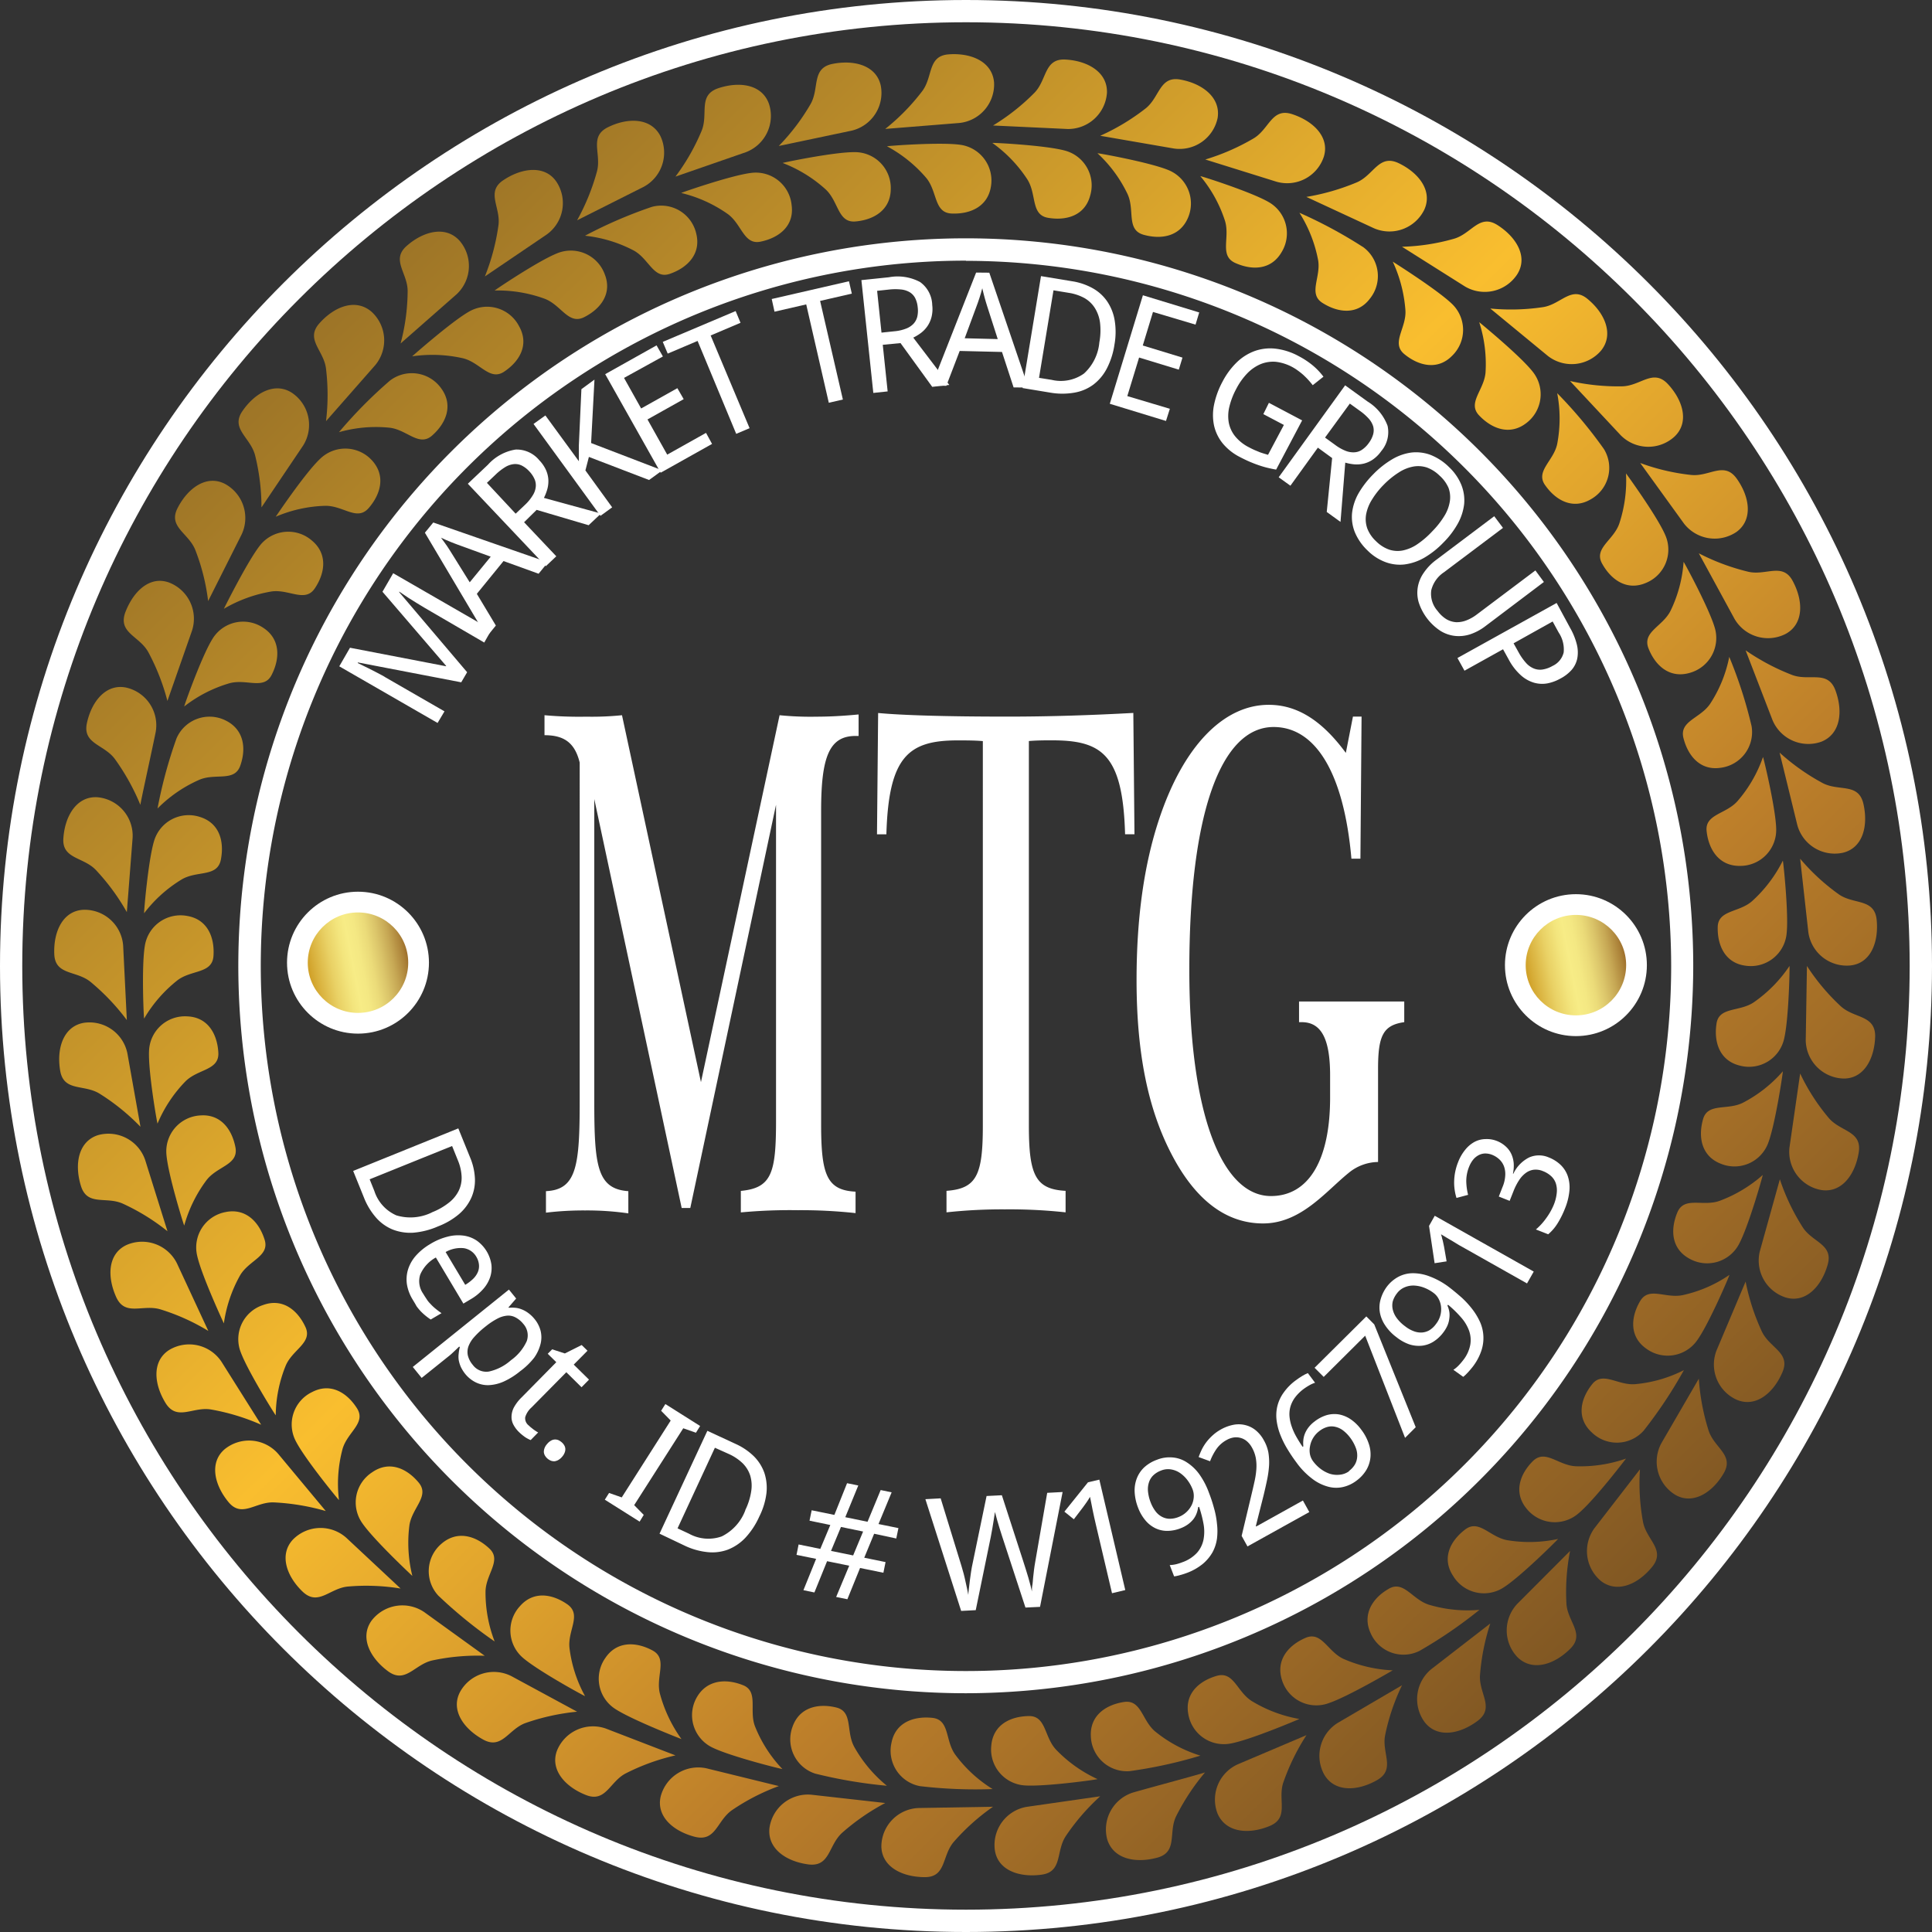 <svg xmlns="http://www.w3.org/2000/svg" xmlns:xlink="http://www.w3.org/1999/xlink" viewBox="0 0 304.65 304.65">
  <rect x="0" y="0" width="304.65" height="304.65" fill="#333333" stroke="none"/>
  <defs>
    <style>
      .cls-1 {
        fill: #fff;
      }

      .cls-2 {
        fill: url(#linear-gradient);
      }

      .cls-3 {
        fill: url(#linear-gradient-2);
      }

      .cls-4 {
        fill: url(#linear-gradient-3);
      }

      .cls-5 {
        fill: url(#linear-gradient-4);
      }

      .cls-6 {
        fill: url(#linear-gradient-5);
      }

      .cls-7 {
        fill: url(#linear-gradient-6);
      }

      .cls-8 {
        fill: url(#linear-gradient-7);
      }

      .cls-9 {
        fill: url(#linear-gradient-8);
      }

      .cls-10 {
        fill: url(#linear-gradient-9);
      }

      .cls-11 {
        fill: url(#linear-gradient-10);
      }

      .cls-12 {
        fill: url(#linear-gradient-11);
      }

      .cls-13 {
        fill: url(#linear-gradient-12);
      }

      .cls-14 {
        fill: url(#linear-gradient-13);
      }

      .cls-15 {
        fill: url(#linear-gradient-14);
      }

      .cls-16 {
        fill: url(#linear-gradient-15);
      }

      .cls-17 {
        fill: url(#linear-gradient-16);
      }

      .cls-18 {
        fill: url(#linear-gradient-17);
      }

      .cls-19 {
        fill: url(#linear-gradient-18);
      }

      .cls-20 {
        fill: url(#linear-gradient-19);
      }

      .cls-21 {
        fill: url(#linear-gradient-20);
      }

      .cls-22 {
        fill: url(#linear-gradient-21);
      }

      .cls-23 {
        fill: url(#linear-gradient-22);
      }

      .cls-24 {
        fill: url(#linear-gradient-23);
      }

      .cls-25 {
        fill: url(#linear-gradient-24);
      }

      .cls-26 {
        fill: url(#linear-gradient-25);
      }

      .cls-27 {
        fill: url(#linear-gradient-26);
      }

      .cls-28 {
        fill: url(#linear-gradient-27);
      }

      .cls-29 {
        fill: url(#linear-gradient-28);
      }

      .cls-30 {
        fill: url(#linear-gradient-29);
      }

      .cls-31 {
        fill: url(#linear-gradient-30);
      }

      .cls-32 {
        fill: url(#linear-gradient-31);
      }

      .cls-33 {
        fill: url(#linear-gradient-32);
      }

      .cls-34 {
        fill: url(#linear-gradient-33);
      }

      .cls-35 {
        fill: url(#linear-gradient-34);
      }

      .cls-36 {
        fill: url(#linear-gradient-35);
      }

      .cls-37 {
        fill: url(#linear-gradient-36);
      }

      .cls-38 {
        fill: url(#linear-gradient-37);
      }

      .cls-39 {
        fill: url(#linear-gradient-38);
      }

      .cls-40 {
        fill: url(#linear-gradient-39);
      }

      .cls-41 {
        fill: url(#linear-gradient-40);
      }

      .cls-42 {
        fill: url(#linear-gradient-41);
      }

      .cls-43 {
        fill: url(#linear-gradient-42);
      }

      .cls-44 {
        fill: url(#linear-gradient-43);
      }

      .cls-45 {
        fill: url(#linear-gradient-44);
      }

      .cls-46 {
        fill: url(#linear-gradient-45);
      }

      .cls-47 {
        fill: url(#linear-gradient-46);
      }

      .cls-48 {
        fill: url(#linear-gradient-47);
      }

      .cls-49 {
        fill: url(#linear-gradient-48);
      }

      .cls-50 {
        fill: url(#linear-gradient-49);
      }

      .cls-51 {
        fill: url(#linear-gradient-50);
      }

      .cls-52 {
        fill: url(#linear-gradient-51);
      }

      .cls-53 {
        fill: url(#linear-gradient-52);
      }

      .cls-54 {
        fill: url(#linear-gradient-53);
      }

      .cls-55 {
        fill: url(#linear-gradient-54);
      }

      .cls-56 {
        fill: url(#linear-gradient-55);
      }

      .cls-57 {
        fill: url(#linear-gradient-56);
      }

      .cls-58 {
        fill: url(#linear-gradient-57);
      }

      .cls-59 {
        fill: url(#linear-gradient-58);
      }

      .cls-60 {
        fill: url(#linear-gradient-59);
      }

      .cls-61 {
        fill: url(#linear-gradient-60);
      }

      .cls-62 {
        fill: url(#linear-gradient-61);
      }

      .cls-63 {
        fill: url(#linear-gradient-62);
      }

      .cls-64 {
        fill: url(#linear-gradient-63);
      }

      .cls-65 {
        fill: url(#linear-gradient-64);
      }

      .cls-66 {
        fill: url(#linear-gradient-65);
      }

      .cls-67 {
        fill: url(#linear-gradient-66);
      }

      .cls-68 {
        fill: url(#linear-gradient-67);
      }

      .cls-69 {
        fill: url(#linear-gradient-68);
      }

      .cls-70 {
        fill: url(#linear-gradient-69);
      }

      .cls-71 {
        fill: url(#linear-gradient-70);
      }

      .cls-72 {
        fill: url(#linear-gradient-71);
      }

      .cls-73 {
        fill: url(#linear-gradient-72);
      }

      .cls-74 {
        fill: url(#linear-gradient-73);
      }

      .cls-75 {
        fill: url(#linear-gradient-74);
      }

      .cls-76 {
        fill: url(#linear-gradient-75);
      }

      .cls-77 {
        fill: url(#linear-gradient-76);
      }

      .cls-78 {
        fill: url(#linear-gradient-77);
      }

      .cls-79 {
        fill: url(#linear-gradient-78);
      }

      .cls-80 {
        fill: url(#linear-gradient-79);
      }

      .cls-81 {
        fill: url(#linear-gradient-80);
      }

      .cls-82 {
        fill: url(#linear-gradient-81);
      }

      .cls-83 {
        fill: url(#linear-gradient-82);
      }

      .cls-84 {
        fill: url(#linear-gradient-83);
      }

      .cls-85 {
        fill: url(#linear-gradient-84);
      }

      .cls-86 {
        fill: url(#linear-gradient-85);
      }

      .cls-87 {
        fill: url(#linear-gradient-86);
      }

      .cls-88 {
        fill: url(#linear-gradient-87);
      }

      .cls-89 {
        fill: url(#linear-gradient-88);
      }

      .cls-90 {
        fill: url(#linear-gradient-89);
      }

      .cls-91 {
        fill: url(#linear-gradient-90);
      }

      .cls-92 {
        fill: url(#linear-gradient-91);
      }

      .cls-93 {
        fill: url(#linear-gradient-92);
      }

      .cls-94 {
        fill: url(#linear-gradient-93);
      }

      .cls-95 {
        fill: url(#linear-gradient-94);
      }

      .cls-96 {
        fill: url(#linear-gradient-95);
      }

      .cls-97 {
        fill: url(#linear-gradient-96);
      }

      .cls-98 {
        fill: url(#linear-gradient-97);
      }

      .cls-99 {
        fill: url(#linear-gradient-98);
      }

      .cls-100 {
        fill: url(#New_Gradient_Swatch);
      }

      .cls-101 {
        fill: url(#New_Gradient_Swatch-2);
      }
    </style>
    <linearGradient id="linear-gradient" x1="108.14" y1="-20.48" x2="322.15" y2="196.66" gradientUnits="userSpaceOnUse">
      <stop offset="0" stop-color="#956e26"/>
      <stop offset="0.44" stop-color="#f9be2f"/>
      <stop offset="0.73" stop-color="#bd7f2a"/>
      <stop offset="0.98" stop-color="#805723"/>
    </linearGradient>
    <linearGradient id="linear-gradient-2" x1="103.81" y1="-16.28" x2="317.86" y2="200.89" xlink:href="#linear-gradient"/>
    <linearGradient id="linear-gradient-3" x1="98.25" y1="-10.73" x2="312.26" y2="206.41" xlink:href="#linear-gradient"/>
    <linearGradient id="linear-gradient-4" x1="94.87" y1="-7.47" x2="308.92" y2="209.71" xlink:href="#linear-gradient"/>
    <linearGradient id="linear-gradient-5" x1="87.67" y1="-0.44" x2="301.75" y2="216.78" xlink:href="#linear-gradient"/>
    <linearGradient id="linear-gradient-6" x1="85.11" y1="2.24" x2="299.11" y2="219.36" xlink:href="#linear-gradient"/>
    <linearGradient id="linear-gradient-7" x1="76.38" y1="10.65" x2="290.49" y2="227.88" xlink:href="#linear-gradient"/>
    <linearGradient id="linear-gradient-8" x1="74.65" y1="12.64" x2="288.6" y2="229.71" xlink:href="#linear-gradient"/>
    <linearGradient id="linear-gradient-9" x1="64.71" y1="22.47" x2="278.64" y2="239.53" xlink:href="#linear-gradient"/>
    <linearGradient id="linear-gradient-10" x1="63.47" y1="23.37" x2="277.58" y2="240.61" xlink:href="#linear-gradient"/>
    <linearGradient id="linear-gradient-11" x1="52.43" y1="34.41" x2="266.45" y2="251.56" xlink:href="#linear-gradient"/>
    <linearGradient id="linear-gradient-12" x1="52.07" y1="34.6" x2="266.18" y2="251.84" xlink:href="#linear-gradient"/>
    <linearGradient id="linear-gradient-13" x1="40.06" y1="46.6" x2="254.08" y2="263.75" xlink:href="#linear-gradient"/>
    <linearGradient id="linear-gradient-14" x1="40.56" y1="46.04" x2="254.62" y2="263.22" xlink:href="#linear-gradient"/>
    <linearGradient id="linear-gradient-15" x1="27.72" y1="58.74" x2="241.75" y2="275.9" xlink:href="#linear-gradient"/>
    <linearGradient id="linear-gradient-16" x1="29.04" y1="57.42" x2="243.09" y2="274.59" xlink:href="#linear-gradient"/>
    <linearGradient id="linear-gradient-17" x1="15.7" y1="70.73" x2="229.66" y2="287.82" xlink:href="#linear-gradient"/>
    <linearGradient id="linear-gradient-18" x1="17.63" y1="68.48" x2="231.77" y2="285.76" xlink:href="#linear-gradient"/>
    <linearGradient id="linear-gradient-19" x1="3.96" y1="82.12" x2="218.02" y2="299.3" xlink:href="#linear-gradient"/>
    <linearGradient id="linear-gradient-20" x1="6.79" y1="79.32" x2="220.85" y2="296.51" xlink:href="#linear-gradient"/>
    <linearGradient id="linear-gradient-21" x1="-7.05" y1="92.97" x2="207.01" y2="310.15" xlink:href="#linear-gradient"/>
    <linearGradient id="linear-gradient-22" x1="-3.56" y1="89.49" x2="210.52" y2="306.7" xlink:href="#linear-gradient"/>
    <linearGradient id="linear-gradient-23" x1="-17.23" y1="103.01" x2="196.82" y2="320.19" xlink:href="#linear-gradient"/>
    <linearGradient id="linear-gradient-24" x1="-13.16" y1="98.92" x2="200.94" y2="316.15" xlink:href="#linear-gradient"/>
    <linearGradient id="linear-gradient-25" x1="-26.49" y1="112.02" x2="187.63" y2="329.28" xlink:href="#linear-gradient"/>
    <linearGradient id="linear-gradient-26" x1="-21.11" y1="107.04" x2="192.82" y2="324.09" xlink:href="#linear-gradient"/>
    <linearGradient id="linear-gradient-27" x1="-34.54" y1="120.02" x2="179.54" y2="337.24" xlink:href="#linear-gradient"/>
    <linearGradient id="linear-gradient-28" x1="-28.28" y1="113.85" x2="185.81" y2="331.07" xlink:href="#linear-gradient"/>
    <linearGradient id="linear-gradient-29" x1="-41.3" y1="126.83" x2="172.69" y2="343.95" xlink:href="#linear-gradient"/>
    <linearGradient id="linear-gradient-30" x1="-34.09" y1="119.69" x2="179.92" y2="336.83" xlink:href="#linear-gradient"/>
    <linearGradient id="linear-gradient-31" x1="-46.79" y1="132.17" x2="167.25" y2="349.33" xlink:href="#linear-gradient"/>
    <linearGradient id="linear-gradient-32" x1="-38.7" y1="124.21" x2="175.33" y2="341.36" xlink:href="#linear-gradient"/>
    <linearGradient id="linear-gradient-33" x1="-50.78" y1="136.1" x2="163.26" y2="353.26" xlink:href="#linear-gradient"/>
    <linearGradient id="linear-gradient-34" x1="-41.94" y1="127.41" x2="172.08" y2="344.56" xlink:href="#linear-gradient"/>
    <linearGradient id="linear-gradient-35" x1="-53.28" y1="138.53" x2="160.8" y2="355.73" xlink:href="#linear-gradient"/>
    <linearGradient id="linear-gradient-36" x1="-43.8" y1="129.23" x2="170.23" y2="346.39" xlink:href="#linear-gradient"/>
    <linearGradient id="linear-gradient-37" x1="-54.19" y1="139.5" x2="159.81" y2="356.63" xlink:href="#linear-gradient"/>
    <linearGradient id="linear-gradient-38" x1="-44.36" y1="129.7" x2="169.75" y2="346.94" xlink:href="#linear-gradient"/>
    <linearGradient id="linear-gradient-39" x1="-53.23" y1="138.51" x2="160.81" y2="355.68" xlink:href="#linear-gradient"/>
    <linearGradient id="linear-gradient-40" x1="-43.71" y1="129.12" x2="170.35" y2="346.31" xlink:href="#linear-gradient"/>
    <linearGradient id="linear-gradient-41" x1="-50.48" y1="135.81" x2="163.55" y2="352.97" xlink:href="#linear-gradient"/>
    <linearGradient id="linear-gradient-42" x1="-41.66" y1="127.09" x2="172.4" y2="344.28" xlink:href="#linear-gradient"/>
    <linearGradient id="linear-gradient-43" x1="-46.13" y1="131.58" x2="167.8" y2="348.64" xlink:href="#linear-gradient"/>
    <linearGradient id="linear-gradient-44" x1="-38.13" y1="123.67" x2="175.86" y2="340.79" xlink:href="#linear-gradient"/>
    <linearGradient id="linear-gradient-45" x1="-40.32" y1="125.81" x2="173.68" y2="342.94" xlink:href="#linear-gradient"/>
    <linearGradient id="linear-gradient-46" x1="-33.28" y1="118.81" x2="180.82" y2="336.04" xlink:href="#linear-gradient"/>
    <linearGradient id="linear-gradient-47" x1="-33.08" y1="118.65" x2="180.96" y2="335.82" xlink:href="#linear-gradient"/>
    <linearGradient id="linear-gradient-48" x1="-27.04" y1="112.73" x2="186.95" y2="329.85" xlink:href="#linear-gradient"/>
    <linearGradient id="linear-gradient-49" x1="-24.55" y1="110.24" x2="189.51" y2="327.43" xlink:href="#linear-gradient"/>
    <linearGradient id="linear-gradient-50" x1="-19.66" y1="105.42" x2="194.41" y2="322.61" xlink:href="#linear-gradient"/>
    <linearGradient id="linear-gradient-51" x1="-14.88" y1="100.71" x2="199.16" y2="317.88" xlink:href="#linear-gradient"/>
    <linearGradient id="linear-gradient-52" x1="-11.19" y1="97.1" x2="202.81" y2="314.22" xlink:href="#linear-gradient"/>
    <linearGradient id="linear-gradient-53" x1="-4.8" y1="90.78" x2="209.25" y2="307.96" xlink:href="#linear-gradient"/>
    <linearGradient id="linear-gradient-54" x1="-1.8" y1="87.84" x2="212.23" y2="305" xlink:href="#linear-gradient"/>
    <linearGradient id="linear-gradient-55" x1="6.11" y1="80.03" x2="220.18" y2="297.23" xlink:href="#linear-gradient"/>
    <linearGradient id="linear-gradient-56" x1="8.38" y1="77.82" x2="222.3" y2="294.86" xlink:href="#linear-gradient"/>
    <linearGradient id="linear-gradient-57" x1="17.69" y1="68.63" x2="231.63" y2="285.7" xlink:href="#linear-gradient"/>
    <linearGradient id="linear-gradient-58" x1="19.16" y1="67.17" x2="233.21" y2="284.35" xlink:href="#linear-gradient"/>
    <linearGradient id="linear-gradient-59" x1="29.72" y1="56.76" x2="243.74" y2="273.9" xlink:href="#linear-gradient"/>
    <linearGradient id="linear-gradient-60" x1="30.4" y1="56.09" x2="244.43" y2="273.25" xlink:href="#linear-gradient"/>
    <linearGradient id="linear-gradient-61" x1="42.03" y1="44.62" x2="256.13" y2="261.85" xlink:href="#linear-gradient"/>
    <linearGradient id="linear-gradient-62" x1="41.91" y1="44.76" x2="255.87" y2="261.85" xlink:href="#linear-gradient"/>
    <linearGradient id="linear-gradient-63" x1="54.4" y1="32.43" x2="268.5" y2="249.66" xlink:href="#linear-gradient"/>
    <linearGradient id="linear-gradient-64" x1="53.47" y1="33.35" x2="267.51" y2="250.52" xlink:href="#linear-gradient"/>
    <linearGradient id="linear-gradient-65" x1="66.64" y1="20.37" x2="280.68" y2="237.54" xlink:href="#linear-gradient"/>
    <linearGradient id="linear-gradient-66" x1="64.92" y1="22.06" x2="279" y2="239.27" xlink:href="#linear-gradient"/>
    <linearGradient id="linear-gradient-67" x1="78.54" y1="8.65" x2="292.51" y2="225.74" xlink:href="#linear-gradient"/>
    <linearGradient id="linear-gradient-68" x1="76.05" y1="11.08" x2="290.18" y2="228.34" xlink:href="#linear-gradient"/>
    <linearGradient id="linear-gradient-69" x1="89.88" y1="-2.55" x2="304.01" y2="214.7" xlink:href="#linear-gradient"/>
    <linearGradient id="linear-gradient-70" x1="86.72" y1="0.6" x2="300.69" y2="217.69" xlink:href="#linear-gradient"/>
    <linearGradient id="linear-gradient-71" x1="100.52" y1="-13" x2="314.48" y2="204.09" xlink:href="#linear-gradient"/>
    <linearGradient id="linear-gradient-72" x1="96.7" y1="-9.24" x2="310.7" y2="207.89" xlink:href="#linear-gradient"/>
    <linearGradient id="linear-gradient-73" x1="110.23" y1="-22.57" x2="324.19" y2="194.52" xlink:href="#linear-gradient"/>
    <linearGradient id="linear-gradient-74" x1="105.56" y1="-17.96" x2="319.53" y2="199.15" xlink:href="#linear-gradient"/>
    <linearGradient id="linear-gradient-75" x1="118.89" y1="-31.11" x2="332.89" y2="186.01" xlink:href="#linear-gradient"/>
    <linearGradient id="linear-gradient-76" x1="113.12" y1="-25.45" x2="327.19" y2="191.74" xlink:href="#linear-gradient"/>
    <linearGradient id="linear-gradient-77" x1="126.37" y1="-38.47" x2="340.36" y2="178.65" xlink:href="#linear-gradient"/>
    <linearGradient id="linear-gradient-78" x1="119.6" y1="-31.82" x2="333.62" y2="185.33" xlink:href="#linear-gradient"/>
    <linearGradient id="linear-gradient-79" x1="132.49" y1="-44.57" x2="346.6" y2="172.67" xlink:href="#linear-gradient"/>
    <linearGradient id="linear-gradient-80" x1="124.85" y1="-36.97" x2="338.85" y2="180.15" xlink:href="#linear-gradient"/>
    <linearGradient id="linear-gradient-81" x1="137.23" y1="-49.21" x2="351.28" y2="167.96" xlink:href="#linear-gradient"/>
    <linearGradient id="linear-gradient-82" x1="128.77" y1="-40.86" x2="342.8" y2="176.3" xlink:href="#linear-gradient"/>
    <linearGradient id="linear-gradient-83" x1="140.48" y1="-52.4" x2="354.52" y2="164.76" xlink:href="#linear-gradient"/>
    <linearGradient id="linear-gradient-84" x1="131.33" y1="-43.36" x2="345.34" y2="173.77" xlink:href="#linear-gradient"/>
    <linearGradient id="linear-gradient-85" x1="142.2" y1="-54.08" x2="356.22" y2="163.06" xlink:href="#linear-gradient"/>
    <linearGradient id="linear-gradient-86" x1="132.48" y1="-44.55" x2="346.54" y2="172.65" xlink:href="#linear-gradient"/>
    <linearGradient id="linear-gradient-87" x1="142.3" y1="-54.12" x2="356.27" y2="162.97" xlink:href="#linear-gradient"/>
    <linearGradient id="linear-gradient-88" x1="132.45" y1="-44.49" x2="346.49" y2="172.68" xlink:href="#linear-gradient"/>
    <linearGradient id="linear-gradient-89" x1="140.33" y1="-52.25" x2="354.36" y2="164.91" xlink:href="#linear-gradient"/>
    <linearGradient id="linear-gradient-90" x1="131.12" y1="-43.21" x2="345.18" y2="173.98" xlink:href="#linear-gradient"/>
    <linearGradient id="linear-gradient-91" x1="136.76" y1="-48.79" x2="350.84" y2="168.41" xlink:href="#linear-gradient"/>
    <linearGradient id="linear-gradient-92" x1="128.32" y1="-40.46" x2="342.4" y2="176.73" xlink:href="#linear-gradient"/>
    <linearGradient id="linear-gradient-93" x1="131.68" y1="-43.77" x2="345.75" y2="173.42" xlink:href="#linear-gradient"/>
    <linearGradient id="linear-gradient-94" x1="124.13" y1="-36.3" x2="338.18" y2="180.87" xlink:href="#linear-gradient"/>
    <linearGradient id="linear-gradient-95" x1="125.15" y1="-37.27" x2="339.17" y2="179.87" xlink:href="#linear-gradient"/>
    <linearGradient id="linear-gradient-96" x1="118.65" y1="-30.76" x2="332.6" y2="186.32" xlink:href="#linear-gradient"/>
    <linearGradient id="linear-gradient-97" x1="117.23" y1="-29.48" x2="331.26" y2="187.67" xlink:href="#linear-gradient"/>
    <linearGradient id="linear-gradient-98" x1="111.85" y1="-24.02" x2="325.78" y2="193.03" xlink:href="#linear-gradient"/>
    <linearGradient id="New_Gradient_Swatch" data-name="New Gradient Swatch" x1="47.82" y1="153.52" x2="65.14" y2="150.08" gradientUnits="userSpaceOnUse">
      <stop offset="0.01" stop-color="#ca951a"/>
      <stop offset="0.12" stop-color="#d9b13d"/>
      <stop offset="0.26" stop-color="#e9d165"/>
      <stop offset="0.38" stop-color="#f3e57d"/>
      <stop offset="0.45" stop-color="#f7ec86"/>
      <stop offset="0.53" stop-color="#f4e883"/>
      <stop offset="0.62" stop-color="#ebdb79"/>
      <stop offset="0.71" stop-color="#dbc56a"/>
      <stop offset="0.81" stop-color="#c6a754"/>
      <stop offset="0.91" stop-color="#ab8138"/>
      <stop offset="1" stop-color="#8a5316"/>
    </linearGradient>
    <linearGradient id="New_Gradient_Swatch-2" x1="239.87" y1="153.9" x2="257.19" y2="150.46" xlink:href="#New_Gradient_Swatch"/>
  </defs>
  <g id="Capa_2" data-name="Capa 2">
    <g id="Capa_1-2" data-name="Capa 1">
      <g>
        <path class="cls-1" d="M152.32,267A114.71,114.71,0,1,1,267,152.32,114.84,114.84,0,0,1,152.32,267Zm0-225.9a111.2,111.2,0,1,0,111.2,111.19A111.32,111.32,0,0,0,152.32,41.13Z"/>
        <path class="cls-1" d="M152.32,304.65C68.33,304.65,0,236.31,0,152.32S68.33,0,152.32,0,304.65,68.33,304.65,152.32,236.32,304.65,152.32,304.65Zm0-301.14c-82,0-148.81,66.76-148.81,148.81S70.27,301.13,152.32,301.13s148.81-66.76,148.81-148.81S234.38,3.51,152.32,3.51Z"/>
        <g>
          <g>
            <path class="cls-2" d="M295.69,163.4c0-3.4-3.31-2.76-5.46-4.76a33.36,33.36,0,0,1-5.3-6.32l-.19,11.75a6.14,6.14,0,0,0,5.91,6C293.88,170.14,295.59,167,295.69,163.4Z"/>
            <path class="cls-3" d="M270.66,161.49c.34-2.79,3.64-1.88,5.93-3.47a21.62,21.62,0,0,0,5.59-5.7c.05,0-.1,8.31-.84,11.45a5.67,5.67,0,0,1-7,4.26C271.19,167.26,270.24,164.38,270.66,161.49Z"/>
          </g>
          <g>
            <path class="cls-4" d="M293.11,181.65c.48-3.38-2.94-3.17-4.8-5.43a32.33,32.33,0,0,1-4.45-6.94l-1.68,11.63a6.11,6.11,0,0,0,5.07,6.75C290.46,188.11,292.56,185.17,293.11,181.65Z"/>
            <path class="cls-5" d="M268.53,176.55c.7-2.72,3.84-1.4,6.34-2.68a21.49,21.49,0,0,0,6.26-4.94c.05,0-1.16,8.22-2.29,11.25a5.67,5.67,0,0,1-7.48,3.33C268.33,182.34,267.75,179.36,268.53,176.55Z"/>
          </g>
          <g>
            <path class="cls-6" d="M288.2,199.42c.94-3.27-2.51-3.52-4-6a33.56,33.56,0,0,1-3.54-7.46l-3.15,11.32a6.11,6.11,0,0,0,4.15,7.34C284.75,205.49,287.23,202.85,288.2,199.42Z"/>
            <path class="cls-7" d="M264.49,191.2c1.07-2.6,4-.9,6.63-1.83a21.64,21.64,0,0,0,6.84-4.09c.05,0-2.2,8-3.72,10.85a5.68,5.68,0,0,1-7.85,2.34C263.54,196.91,263.37,193.89,264.49,191.2Z"/>
          </g>
          <g>
            <path class="cls-8" d="M281.05,216.41c1.37-3.12-2-3.82-3.24-6.47a34.52,34.52,0,0,1-2.55-7.85l-4.57,10.82a6.09,6.09,0,0,0,3.16,7.81C276.85,222,279.65,219.68,281.05,216.41Z"/>
            <path class="cls-9" d="M258.6,205.21c1.4-2.43,4-.38,6.81-1a20.87,20.87,0,0,0,7.3-3.18c.07,0-3.2,7.66-5.07,10.29a5.69,5.69,0,0,1-8.09,1.31C256.93,210.76,257.14,207.73,258.6,205.21Z"/>
          </g>
          <g>
            <path class="cls-10" d="M271.79,232.34c1.73-2.94-1.51-4-2.39-6.83a34.83,34.83,0,0,1-1.52-8.11L262,227.53a6.12,6.12,0,0,0,2.15,8.17C266.91,237.33,270,235.4,271.79,232.34Z"/>
            <path class="cls-11" d="M251,218.35c1.68-2.25,4.1.17,6.88-.09a21.08,21.08,0,0,0,7.65-2.21,71.26,71.26,0,0,1-6.35,9.55,5.66,5.66,0,0,1-8.18.27C248.57,223.64,249.18,220.67,251,218.35Z"/>
          </g>
          <g>
            <path class="cls-12" d="M260.58,247c2.08-2.68-1-4.2-1.51-7.07a33.63,33.63,0,0,1-.47-8.24l-7.18,9.29a6.13,6.13,0,0,0,1.09,8.37C255.1,251.28,258.38,249.76,260.58,247Z"/>
            <path class="cls-13" d="M241.68,230.43c2-2,4,.67,6.84.78A21.77,21.77,0,0,0,256.4,230s-5,6.58-7.52,8.66a5.7,5.7,0,0,1-8.17-.78C238.66,235.37,239.63,232.5,241.68,230.43Z"/>
          </g>
          <g>
            <path class="cls-14" d="M247.59,260c2.43-2.38-.47-4.3-.59-7.21a33.63,33.63,0,0,1,.58-8.23l-8.3,8.32a6.1,6.1,0,0,0,0,8.43C241.61,263.61,245.06,262.52,247.59,260Z"/>
            <path class="cls-15" d="M231,241.21c2.22-1.73,3.9,1.17,6.69,1.66a21.37,21.37,0,0,0,8-.2c.05,0-5.84,5.89-8.56,7.63a5.68,5.68,0,0,1-8-1.81C227.32,245.74,228.66,243,231,241.21Z"/>
          </g>
          <g>
            <path class="cls-16" d="M233.05,271.32c2.69-2.08.1-4.3.33-7.23A34.55,34.55,0,0,1,235,256l-9.29,7.19a6.12,6.12,0,0,0-1.05,8.38C226.65,274.12,230.21,273.47,233.05,271.32Z"/>
            <path class="cls-17" d="M218.94,250.56c2.4-1.46,3.74,1.68,6.41,2.49a21.28,21.28,0,0,0,7.94.8,71.94,71.94,0,0,1-9.47,6.48,5.65,5.65,0,0,1-7.69-2.8C214.77,254.58,216.43,252,218.94,250.56Z"/>
          </g>
          <g>
            <path class="cls-18" d="M217.18,280.68c2.94-1.72.64-4.27,1.25-7.13a33.46,33.46,0,0,1,2.65-7.81l-10.14,5.94a6.11,6.11,0,0,0-2.12,8.16C210.47,282.64,214.09,282.46,217.18,280.68Z"/>
            <path class="cls-19" d="M205.84,258.28c2.57-1.13,3.48,2.14,6,3.3a21.8,21.8,0,0,0,7.77,1.81s-7.15,4.22-10.22,5.22a5.67,5.67,0,0,1-7.27-3.78C201.19,261.74,203.16,259.44,205.84,258.28Z"/>
          </g>
          <g>
            <path class="cls-20" d="M200.22,287.93c3.15-1.31,1.19-4.17,2.16-6.91a34.89,34.89,0,0,1,3.63-7.41L195.2,278.2A6.1,6.1,0,0,0,192,286C193.32,289,196.93,289.3,200.22,287.93Z"/>
            <path class="cls-21" d="M191.86,264.26c2.71-.78,3.18,2.54,5.57,4a21.5,21.5,0,0,0,7.47,2.8s-7.63,3.27-10.8,3.86a5.68,5.68,0,0,1-6.73-4.68C186.81,267.08,189.06,265.07,191.86,264.26Z"/>
          </g>
          <g>
            <path class="cls-22" d="M182.48,292.93c3.29-.89,1.71-4,3-6.57a35.06,35.06,0,0,1,4.55-6.89c0,.09-8.15,2.26-11.31,3.17a6.1,6.1,0,0,0-4.14,7.35C175.5,293.12,179,293.87,182.48,292.93Z"/>
            <path class="cls-23" d="M177.24,268.38c2.78-.42,2.82,3,5,4.72a21.15,21.15,0,0,0,7.05,3.74,72,72,0,0,1-11.21,2.45,5.7,5.7,0,0,1-6.07-5.52C171.86,270.53,174.35,268.82,177.24,268.38Z"/>
          </g>
          <g>
            <path class="cls-24" d="M164.25,295.61c3.36-.46,2.2-3.7,3.84-6.13a34.35,34.35,0,0,1,5.4-6.23l-11.62,1.67a6.1,6.1,0,0,0-5,6.78C157.31,294.91,160.72,296.1,164.25,295.61Z"/>
            <path class="cls-25" d="M162.19,270.6c2.81-.08,2.43,3.3,4.36,5.32a21.49,21.49,0,0,0,6.51,4.62c0,.07-8.22,1.21-11.44,1a5.68,5.68,0,0,1-5.31-6.25C156.58,272,159.27,270.66,162.19,270.6Z"/>
          </g>
          <g>
            <path class="cls-26" d="M145.85,296c3.4,0,2.65-3.4,4.58-5.6a34,34,0,0,1,6.15-5.5l-11.75.2a6.1,6.1,0,0,0-5.85,6.07C139.05,294.39,142.28,296,145.85,296Z"/>
            <path class="cls-27" d="M147,270.88c2.8.28,2,3.58,3.65,5.83a21.23,21.23,0,0,0,5.87,5.4,74.72,74.72,0,0,1-11.46-.46,5.68,5.68,0,0,1-4.48-6.86C141.21,271.61,144.06,270.58,147,270.88Z"/>
          </g>
          <g>
            <path class="cls-28" d="M127.53,294c3.39.38,3.07-3,5.27-5a34.92,34.92,0,0,1,6.79-4.69L127.92,283a6.12,6.12,0,0,0-6.59,5.28C121,291.54,124,293.55,127.53,294Z"/>
            <path class="cls-29" d="M131.83,269.24c2.74.63,1.52,3.81,2.89,6.25a21.41,21.41,0,0,0,5.13,6.1,75,75,0,0,1-11.32-1.92,5.68,5.68,0,0,1-3.56-7.38C126.05,269.22,129,268.56,131.83,269.24Z"/>
          </g>
          <g>
            <path class="cls-30" d="M109.61,289.65c3.31.8,3.43-2.6,5.87-4.25a33.73,33.73,0,0,1,7.33-3.76l-11.41-2.8a6.12,6.12,0,0,0-7.21,4.4C103.43,286.4,106.15,288.77,109.61,289.65Z"/>
            <path class="cls-31" d="M117.06,265.69c2.64.95,1,4,2,6.55a21,21,0,0,0,4.31,6.71c0,.06-8.07-1.95-11-3.37a5.66,5.66,0,0,1-2.59-7.76C111.32,264.92,114.34,264.64,117.06,265.69Z"/>
          </g>
          <g>
            <path class="cls-32" d="M92.4,283.05c3.17,1.25,3.74-2.16,6.35-3.45a33.89,33.89,0,0,1,7.76-2.8l-11-4.24A6.12,6.12,0,0,0,87.85,276C86.68,279,89.07,281.75,92.4,283.05Z"/>
            <path class="cls-33" d="M102.87,260.24c2.48,1.31.5,4.05,1.18,6.79a22,22,0,0,0,3.41,7.2s-7.75-3-10.44-4.75a5.67,5.67,0,0,1-1.56-8.05C97.27,258.75,100.3,258.87,102.87,260.24Z"/>
          </g>
          <g>
            <path class="cls-34" d="M76.18,274.3c3,1.66,4-1.67,6.74-2.62A35,35,0,0,1,91,269.91l-10.33-5.59a6.09,6.09,0,0,0-8.08,2.39C71,269.58,73.05,272.58,76.18,274.3Z"/>
            <path class="cls-35" d="M89.49,253c2.28,1.64,0,4.07.31,6.87a21.07,21.07,0,0,0,2.45,7.58c0,.07-7.31-3.92-9.75-6a5.66,5.66,0,0,1-.52-8.17C84.12,250.82,87.11,251.33,89.49,253Z"/>
          </g>
          <g>
            <path class="cls-36" d="M61.21,263.55c2.75,2,4.16-1.12,7-1.73a34.16,34.16,0,0,1,8.22-.73l-9.53-6.88a6.12,6.12,0,0,0-8.33,1.37C56.71,258.22,58.34,261.44,61.21,263.55Z"/>
            <path class="cls-37" d="M77.13,244.15c2.08,1.88-.55,4.06-.57,6.85A21.38,21.38,0,0,0,78,258.84a73,73,0,0,1-8.9-7.25,5.67,5.67,0,0,1,.51-8.16C72.09,241.28,75,242.16,77.13,244.15Z"/>
          </g>
          <g>
            <path class="cls-38" d="M47.74,251c2.48,2.33,4.28-.61,7.19-.83a33.54,33.54,0,0,1,8.24.32l-8.56-8a6.1,6.1,0,0,0-8.43.29C44,245.13,45.16,248.54,47.74,251Z"/>
            <path class="cls-39" d="M66,233.76c1.82,2.14-1,3.94-1.44,6.74a21.72,21.72,0,0,0,.46,8s-6.07-5.66-7.9-8.33a5.66,5.66,0,0,1,1.55-8C61.37,230.28,64.13,231.52,66,233.76Z"/>
          </g>
          <g>
            <path class="cls-40" d="M36,236.82c2.13,2.64,4.32-.06,7.23.09a35.6,35.6,0,0,1,8.14,1.36l-7.49-9a6.09,6.09,0,0,0-8.39-.8C33,230.52,33.73,234.05,36,236.82Z"/>
            <path class="cls-41" d="M56.28,222.05c1.52,2.37-1.54,3.77-2.28,6.49a21.22,21.22,0,0,0-.55,8c-.05,0-5.31-6.39-6.79-9.26a5.67,5.67,0,0,1,2.57-7.78C52.13,218,54.71,219.59,56.28,222.05Z"/>
          </g>
          <g>
            <path class="cls-42" d="M26.12,221.26c1.81,2.88,4.28.51,7.17,1a34.21,34.21,0,0,1,7.89,2.4l-6.26-9.94a6.11,6.11,0,0,0-8.24-1.85C23.94,214.62,24.25,218.23,26.12,221.26Z"/>
            <path class="cls-43" d="M48.14,209.2c1.22,2.53-2,3.56-3.09,6.15a21.24,21.24,0,0,0-1.57,7.82c-.06,0-4.44-7-5.54-10a5.66,5.66,0,0,1,3.53-7.38C44.55,204.66,46.9,206.56,48.14,209.2Z"/>
          </g>
          <g>
            <path class="cls-44" d="M18.33,204.55c1.42,3.09,4.18,1.06,7,1.93a33.47,33.47,0,0,1,7.52,3.39L27.9,199.21a6.13,6.13,0,0,0-7.93-2.9C17,197.69,16.86,201.3,18.33,204.55Z"/>
            <path class="cls-45" d="M41.71,195.43c.89,2.66-2.45,3.26-3.86,5.69a21.62,21.62,0,0,0-2.55,7.56s-3.51-7.52-4.21-10.68a5.67,5.67,0,0,1,4.46-6.87C38.72,190.47,40.83,192.65,41.71,195.43Z"/>
          </g>
          <g>
            <path class="cls-46" d="M12.76,187c1,3.26,4,1.59,6.65,2.82a33.48,33.48,0,0,1,7,4.33l-3.51-11.21A6.12,6.12,0,0,0,15.44,179C12.35,180,11.7,183.56,12.76,187Z"/>
            <path class="cls-47" d="M37.13,180.94c.5,2.77-2.85,2.92-4.57,5.16a21.67,21.67,0,0,0-3.51,7.15c-.05,0-2.52-7.9-2.8-11.13a5.67,5.67,0,0,1,5.32-6.23C34.8,175.64,36.58,178.07,37.13,180.94Z"/>
          </g>
          <g>
            <path class="cls-48" d="M9.49,168.83c.56,3.36,3.79,2.09,6.25,3.65a34.12,34.12,0,0,1,6.41,5.2l-2.06-11.57a6.1,6.1,0,0,0-6.91-4.82C10,161.87,8.89,165.32,9.49,168.83Z"/>
            <path class="cls-49" d="M34.43,166c.14,2.81-3.2,2.53-5.19,4.52a21.46,21.46,0,0,0-4.4,6.65c-.06,0-1.48-8.16-1.34-11.39a5.67,5.67,0,0,1,6.06-5.51C32.8,160.41,34.27,163.07,34.43,166Z"/>
          </g>
          <g>
            <path class="cls-50" d="M8.56,150.45c.13,3.39,3.5,2.54,5.74,4.4a35.13,35.13,0,0,1,5.7,6l-.58-11.73a6.1,6.1,0,0,0-6.25-5.66C9.92,143.61,8.41,146.89,8.56,150.45Z"/>
            <path class="cls-51" d="M33.66,150.77c-.22,2.81-3.49,2.11-5.72,3.84a21.62,21.62,0,0,0-5.21,6c-.07,0-.43-8.28.11-11.47a5.69,5.69,0,0,1,6.72-4.7C32.75,145,33.87,147.85,33.66,150.77Z"/>
          </g>
          <g>
            <path class="cls-52" d="M10,132.09c-.31,3.39,3.14,3,5.12,5.1A34.42,34.42,0,0,1,20,143.83l.91-11.71a6.09,6.09,0,0,0-5.48-6.4C12.18,125.47,10.27,128.54,10,132.09Z"/>
            <path class="cls-53" d="M34.82,135.59c-.57,2.76-3.73,1.65-6.16,3.08A21.33,21.33,0,0,0,22.73,144c-.07,0,.63-8.28,1.56-11.37a5.69,5.69,0,0,1,7.26-3.8C34.64,129.8,35.39,132.73,34.82,135.59Z"/>
          </g>
          <g>
            <path class="cls-54" d="M13.71,114c-.74,3.33,2.72,3.35,4.43,5.72a35.37,35.37,0,0,1,4,7.21c-.08,0,1.76-8.27,2.41-11.5a6.09,6.09,0,0,0-4.62-7C16.76,107.75,14.46,110.55,13.71,114Z"/>
            <path class="cls-55" d="M37.9,120.7c-.9,2.67-3.92,1.15-6.49,2.27a21.33,21.33,0,0,0-6.57,4.52,72.49,72.49,0,0,1,3-11.07,5.67,5.67,0,0,1,7.68-2.84C38.48,115,38.85,118,37.9,120.7Z"/>
          </g>
          <g>
            <path class="cls-56" d="M19.74,96.61c-1.13,3.22,2.26,3.67,3.66,6.25a34.63,34.63,0,0,1,3,7.67l3.88-11.09a6.11,6.11,0,0,0-3.67-7.6C23.58,90.78,21,93.26,19.74,96.61Z"/>
            <path class="cls-57" d="M42.87,106.35c-1.21,2.53-4,.62-6.72,1.4a21.22,21.22,0,0,0-7.1,3.65c-.06,0,2.72-7.85,4.42-10.6a5.66,5.66,0,0,1,8-1.83C44.19,100.71,44.18,103.74,42.87,106.35Z"/>
          </g>
          <g>
            <path class="cls-58" d="M28,80.12c-1.54,3,1.78,3.93,2.82,6.66a33.15,33.15,0,0,1,2,8l5.28-10.5a6.11,6.11,0,0,0-2.67-8C32.52,74.82,29.59,77,28,80.12Z"/>
            <path class="cls-59" d="M49.66,92.75c-1.54,2.34-4.08.11-6.86.52A21.92,21.92,0,0,0,35.3,96S39,88.54,41,86a5.68,5.68,0,0,1,8.16-.78C51.69,87.31,51.28,90.32,49.66,92.75Z"/>
          </g>
          <g>
            <path class="cls-60" d="M38.23,64.82c-1.93,2.8,1.28,4.14,2,7a34.11,34.11,0,0,1,1,8.19l6.56-9.74A6.1,6.1,0,0,0,46.12,62C43.42,60.16,40.24,61.88,38.23,64.82Z"/>
            <path class="cls-61" d="M58.14,80.11c-1.84,2.12-4-.4-6.87-.35a21.33,21.33,0,0,0-7.79,1.72s4.62-6.9,7-9.13a5.69,5.69,0,0,1,8.19.26C60.84,75,60.05,77.9,58.14,80.11Z"/>
          </g>
          <g>
            <path class="cls-62" d="M50.35,51c-2.25,2.55.73,4.24,1.06,7.16a34.78,34.78,0,0,1,0,8.25l7.75-8.82a6.11,6.11,0,0,0-.56-8.42C56.1,47,52.73,48.31,50.35,51Z"/>
            <path class="cls-63" d="M68.16,68.66c-2.09,1.88-4-.94-6.77-1.22a21.23,21.23,0,0,0-7.94.71A71.72,71.72,0,0,1,61.51,60a5.68,5.68,0,0,1,8.09,1.28C71.5,63.92,70.35,66.72,68.16,68.66Z"/>
          </g>
          <g>
            <path class="cls-64" d="M64.15,38.76c-2.57,2.23.19,4.31.13,7.23a32.9,32.9,0,0,1-1.11,8.17L72,46.4A6.1,6.1,0,0,0,72.5,38C70.35,35.55,66.83,36.41,64.15,38.76Z"/>
            <path class="cls-65" d="M79.55,58.57c-2.3,1.6-3.82-1.42-6.56-2.08a21.92,21.92,0,0,0-8-.3s6.21-5.5,9-7.07a5.67,5.67,0,0,1,7.86,2.32C83.46,54.29,82,56.92,79.55,58.57Z"/>
          </g>
          <g>
            <path class="cls-66" d="M79.39,28.4c-2.85,1.87-.37,4.31-.8,7.19a34.42,34.42,0,0,1-2.13,8L86.18,37a6.09,6.09,0,0,0,1.6-8.28C86,26,82.35,26.42,79.39,28.4Z"/>
            <path class="cls-67" d="M92.14,50c-2.51,1.28-3.61-1.89-6.25-2.89A21.49,21.49,0,0,0,78,45.81c0-.05,6.86-4.68,9.86-5.87a5.69,5.69,0,0,1,7.5,3.31C96.56,46.28,94.73,48.69,92.14,50Z"/>
          </g>
          <g>
            <path class="cls-68" d="M95.83,20.08c-3,1.51-.93,4.2-1.71,7A34.79,34.79,0,0,1,91,34.74l10.5-5.28a6.12,6.12,0,0,0,2.64-8C102.65,18.55,99,18.5,95.83,20.08Z"/>
            <path class="cls-69" d="M105.71,43.15c-2.65,1-3.35-2.36-5.82-3.67a21.4,21.4,0,0,0-7.64-2.31,71.29,71.29,0,0,1,10.54-4.55,5.66,5.66,0,0,1,7,4.23C110.57,40,108.45,42.18,105.71,43.15Z"/>
          </g>
          <g>
            <path class="cls-70" d="M113.21,13.93c-3.21,1.13-1.45,4.06-2.6,6.76a33.63,33.63,0,0,1-4.1,7.16L117.61,24a6.12,6.12,0,0,0,3.65-7.61C120.17,13.29,116.59,12.79,113.21,13.93Z"/>
            <path class="cls-71" d="M120,38.09c-2.74.63-3-2.78-5.31-4.39a21.38,21.38,0,0,0-7.27-3.27c0-.05,7.83-2.77,11-3.16a5.67,5.67,0,0,1,6.41,5.1C125.26,35.6,122.88,37.48,120,38.09Z"/>
          </g>
          <g>
            <path class="cls-72" d="M131.25,10.08c-3.34.69-2,3.86-3.45,6.36a33.52,33.52,0,0,1-5,6.58l11.5-2.42a6.11,6.11,0,0,0,4.59-7.07C138.22,10.34,134.73,9.38,131.25,10.08Z"/>
            <path class="cls-73" d="M134.9,34.92c-2.8.25-2.63-3.12-4.7-5.05a21.6,21.6,0,0,0-6.78-4.17c0-.05,8.11-1.74,11.35-1.71a5.66,5.66,0,0,1,5.69,5.88C140.41,33.11,137.8,34.67,134.9,34.92Z"/>
          </g>
          <g>
            <path class="cls-74" d="M149.6,8.57c-3.4.25-2.43,3.58-4.23,5.87a33.62,33.62,0,0,1-5.78,5.89l11.71-.94A6.11,6.11,0,0,0,156.75,13C156.47,9.71,153.14,8.31,149.6,8.57Z"/>
            <path class="cls-75" d="M150.07,33.67c-2.82-.11-2.22-3.42-4-5.6a21.53,21.53,0,0,0-6.2-5c0-.06,8.27-.68,11.47-.25a5.68,5.68,0,0,1,4.92,6.56C155.77,32.58,153,33.79,150.07,33.67Z"/>
          </g>
          <g>
            <path class="cls-76" d="M168,9.39c-3.41-.18-2.87,3.24-4.93,5.29a34,34,0,0,1-6.48,5.11l11.73.55a6.13,6.13,0,0,0,6.23-5.69C174.67,11.4,171.54,9.58,168,9.39Z"/>
            <path class="cls-77" d="M165.28,34.35c-2.77-.46-1.77-3.68-3.28-6.06a21.4,21.4,0,0,0-5.52-5.75c0-.06,8.3.36,11.42,1.2a5.67,5.67,0,0,1,4,7.12C171.06,34,168.16,34.83,165.28,34.35Z"/>
          </g>
          <g>
            <path class="cls-78" d="M186.14,12.55c-3.35-.62-3.25,2.85-5.57,4.61a34.54,34.54,0,0,1-7.08,4.25l11.57,2A6.12,6.12,0,0,0,192,18.61C192.52,15.41,189.65,13.19,186.14,12.55Z"/>
            <path class="cls-79" d="M180.26,37c-2.69-.82-1.28-3.87-2.47-6.42a21.23,21.23,0,0,0-4.73-6.41c0-.06,8.17,1.41,11.16,2.64a5.69,5.69,0,0,1,3.08,7.6C186,37.34,183.05,37.8,180.26,37Z"/>
          </g>
          <g>
            <path class="cls-80" d="M203.75,18c-3.24-1.06-3.6,2.39-6.12,3.85a34.74,34.74,0,0,1-7.57,3.3l11.21,3.5a6.09,6.09,0,0,0,7.47-3.91C209.71,21.67,207.15,19.11,203.75,18Z"/>
            <path class="cls-81" d="M194.77,41.46c-2.55-1.16-.76-4-1.62-6.68a21.07,21.07,0,0,0-3.87-7c0-.07,7.93,2.45,10.73,4.06a5.67,5.67,0,0,1,2.08,7.92C200.45,42.59,197.43,42.66,194.77,41.46Z"/>
          </g>
          <g>
            <path class="cls-82" d="M220.51,25.71c-3.1-1.43-3.88,1.9-6.57,3.05A35.76,35.76,0,0,1,206,31.05L216.67,36a6.12,6.12,0,0,0,7.92-2.93C225.94,30.1,223.73,27.24,220.51,25.71Z"/>
            <path class="cls-83" d="M208.59,47.8c-2.4-1.46-.24-4.09-.75-6.83a21.37,21.37,0,0,0-2.94-7.42A73,73,0,0,1,215,39a5.66,5.66,0,0,1,1,8.11C214.08,49.66,211.06,49.35,208.59,47.8Z"/>
          </g>
          <g>
            <path class="cls-84" d="M236.13,35.49c-2.88-1.83-4.08,1.39-6.9,2.17a32.93,32.93,0,0,1-8.15,1.25L231,45.17a6.12,6.12,0,0,0,8.23-1.89C241,40.52,239.13,37.4,236.13,35.49Z"/>
            <path class="cls-85" d="M221.48,55.87c-2.19-1.76.28-4.07.14-6.88a22,22,0,0,0-2-7.73s7,4.4,9.34,6.66a5.68,5.68,0,0,1,0,8.2C226.7,58.41,223.74,57.71,221.48,55.87Z"/>
          </g>
          <g>
            <path class="cls-86" d="M250.37,47.17c-2.6-2.2-4.24.87-7.12,1.27a34.22,34.22,0,0,1-8.25.21l9.07,7.47a6.1,6.1,0,0,0,8.39-.83C254.51,52.77,253.11,49.44,250.37,47.17Z"/>
            <path class="cls-87" d="M233.25,65.52c-1.93-2,.79-4,1-6.81a21.45,21.45,0,0,0-1-7.91s6.42,5.25,8.42,7.79a5.69,5.69,0,0,1-1,8.13C238.1,68.7,235.27,67.64,233.25,65.52Z"/>
          </g>
          <g>
            <path class="cls-88" d="M263,60.56c-2.33-2.49-4.29.31-7.23.36a34.64,34.64,0,0,1-8.2-.84l8,8.56a6.12,6.12,0,0,0,8.44.24C266.41,66.66,265.43,63.17,263,60.56Z"/>
            <path class="cls-89" d="M243.7,76.58C242,74.33,245,72.7,245.55,70a21.27,21.27,0,0,0,0-8,71.44,71.44,0,0,1,7.36,8.8,5.67,5.67,0,0,1-2.06,7.93C248.1,80.36,245.42,79,243.7,76.58Z"/>
          </g>
          <g>
            <path class="cls-90" d="M273.84,75.45c-2-2.76-4.31-.23-7.2-.56a33.57,33.57,0,0,1-8-1.88l6.88,9.52a6.12,6.12,0,0,0,8.34,1.32C276.44,81.93,275.92,78.35,273.84,75.45Z"/>
            <path class="cls-91" d="M252.64,88.89c-1.38-2.45,1.79-3.67,2.7-6.33a21.65,21.65,0,0,0,1.06-7.91s4.89,6.71,6.17,9.68a5.67,5.67,0,0,1-3.06,7.6C256.53,93.19,254.06,91.44,252.64,88.89Z"/>
          </g>
          <g>
            <path class="cls-92" d="M282.69,91.62c-1.59-3-4.26-.77-7.08-1.48a34.59,34.59,0,0,1-7.73-2.89l5.62,10.32a6.1,6.1,0,0,0,8.09,2.38C284.44,98.39,284.38,94.76,282.69,91.62Z"/>
            <path class="cls-93" d="M259.94,102.23c-1-2.62,2.23-3.41,3.49-5.93a21.11,21.11,0,0,0,2.05-7.7c.06,0,4,7.27,4.91,10.37a5.7,5.7,0,0,1-4,7.15C263.24,107,261,104.94,259.94,102.23Z"/>
          </g>
          <g>
            <path class="cls-94" d="M289.4,108.8c-1.22-3.19-4.11-1.33-6.84-2.38a35.28,35.28,0,0,1-7.3-3.87l4.24,11a6.12,6.12,0,0,0,7.72,3.4C290.25,115.73,290.65,112.13,289.4,108.8Z"/>
            <path class="cls-95" d="M265.46,116.39c-.69-2.72,2.68-3.1,4.22-5.43a20.9,20.9,0,0,0,3-7.38,70.35,70.35,0,0,1,3.52,10.92,5.67,5.67,0,0,1-4.89,6.57C268.12,121.54,266.18,119.22,265.46,116.39Z"/>
          </g>
          <g>
            <path class="cls-96" d="M293.82,126.69c-.81-3.31-3.88-1.84-6.47-3.24a34.57,34.57,0,0,1-6.73-4.77l2.79,11.41a6.11,6.11,0,0,0,7.22,4.37C293.78,133.68,294.63,130.17,293.82,126.69Z"/>
            <path class="cls-97" d="M269.12,131.14c-.37-2.78,3.06-2.73,4.88-4.84a21.15,21.15,0,0,0,4-6.93c.06,0,2,8.07,2.08,11.29a5.67,5.67,0,0,1-5.7,5.88C271.09,136.59,269.45,134,269.12,131.14Z"/>
          </g>
          <g>
            <path class="cls-98" d="M295.92,145c-.38-3.38-3.63-2.32-6-4a33.32,33.32,0,0,1-6.06-5.59L285.15,147a6.11,6.11,0,0,0,6.62,5.24C295,151.91,296.28,148.54,295.92,145Z"/>
            <path class="cls-99" d="M270.86,146.25c0-2.8,3.37-2.31,5.45-4.18a21.73,21.73,0,0,0,4.82-6.36c.05,0,.94,8.25.6,11.46a5.67,5.67,0,0,1-6.39,5.12C272.11,151.92,270.81,149.18,270.86,146.25Z"/>
          </g>
        </g>
        <g>
          <path class="cls-1" d="M69.08,193.38a12.17,12.17,0,0,1-3.9,1,7.63,7.63,0,0,1-3.28-.51,7,7,0,0,1-2.62-1.89,10.77,10.77,0,0,1-1.91-3.19l-1.68-4.15,16.58-6.71,1.87,4.61a9.65,9.65,0,0,1,.75,3.35,6.79,6.79,0,0,1-.58,3,7.5,7.5,0,0,1-1.93,2.56A11.4,11.4,0,0,1,69.08,193.38Zm-1-2.2a10.27,10.27,0,0,0,2.71-1.54,5.44,5.44,0,0,0,1.55-1.89,4.67,4.67,0,0,0,.45-2.23,7.49,7.49,0,0,0-.58-2.53l-.92-2.28-13,5.25.74,1.84a6.31,6.31,0,0,0,3.48,3.85A7.68,7.68,0,0,0,68.11,191.18Z"/>
          <path class="cls-1" d="M65.05,204.89a6.62,6.62,0,0,1-.88-2.35,5.35,5.35,0,0,1,.16-2.32,6,6,0,0,1,1.21-2.17,9.21,9.21,0,0,1,2.3-1.88A9.76,9.76,0,0,1,70.6,195a6.5,6.5,0,0,1,2.49-.16,4.92,4.92,0,0,1,2.09.79,5.63,5.63,0,0,1,2.31,3.79,4.63,4.63,0,0,1-.21,2,5.41,5.41,0,0,1-1.1,1.86,7.77,7.77,0,0,1-1.92,1.57l-1.19.71-4.34-7.27A5.59,5.59,0,0,0,66.26,201a3.42,3.42,0,0,0,.47,3c.21.36.43.68.64,1s.45.54.68.79a7.82,7.82,0,0,0,.75.67c.26.21.53.41.82.61l-1.7,1a9.12,9.12,0,0,1-.84-.62,9.46,9.46,0,0,1-.74-.68,8.78,8.78,0,0,1-.66-.8C65.47,205.57,65.26,205.25,65.05,204.89Zm10.09-6.66a2.76,2.76,0,0,0-2-1.41,4.78,4.78,0,0,0-2.87.61l3.09,5.17a6.6,6.6,0,0,0,1.22-.92,3.3,3.3,0,0,0,.75-1.05,2.38,2.38,0,0,0,.2-1.15A2.88,2.88,0,0,0,75.14,198.23Z"/>
          <path class="cls-1" d="M73.36,216.65a5.55,5.55,0,0,1-.7-1.12,4.82,4.82,0,0,1-.33-1.09,3.66,3.66,0,0,1,0-1,5.19,5.19,0,0,1,.18-1l-.1-.11-.57.55-.48.45c-.16.16-.3.27-.4.36l-4.47,3.59-1.4-1.73,15.16-12.2,1.14,1.41-1.21,1.39.06.07a5.79,5.79,0,0,1,1,0,3.44,3.44,0,0,1,1,.24,4.31,4.31,0,0,1,1,.54,5.21,5.21,0,0,1,1,.93,4.82,4.82,0,0,1,1,1.9,4.31,4.31,0,0,1,0,2.08,6.52,6.52,0,0,1-1,2.17A11.31,11.31,0,0,1,82,216.24a11.61,11.61,0,0,1-2.59,1.62,6.52,6.52,0,0,1-2.35.56,4.37,4.37,0,0,1-2-.42A5,5,0,0,1,73.36,216.65Zm9.14-7.91a3.81,3.81,0,0,0-1.21-1,2.39,2.39,0,0,0-1.31-.28,4,4,0,0,0-1.49.44,11.21,11.21,0,0,0-1.71,1.1l-.39.31a13.17,13.17,0,0,0-1.6,1.51,4.57,4.57,0,0,0-.91,1.45,2.66,2.66,0,0,0-.11,1.45,3.61,3.61,0,0,0,.77,1.49,2.64,2.64,0,0,0,2.57,1.06,7.72,7.72,0,0,0,3.47-1.79,7.52,7.52,0,0,0,2.48-3A2.71,2.71,0,0,0,82.5,208.74Z"/>
          <path class="cls-1" d="M83.38,224.78a4.1,4.1,0,0,0,.37.33l.43.34.39.26a2.86,2.86,0,0,0,.29.17l-1.18,1.2a3.12,3.12,0,0,1-.39-.18,4.2,4.2,0,0,1-.48-.28c-.16-.11-.33-.24-.49-.37s-.32-.27-.47-.42a4.66,4.66,0,0,1-.86-1.12,2.59,2.59,0,0,1-.33-1.27A3.3,3.3,0,0,1,81,222a6.63,6.63,0,0,1,1.25-1.65l5.47-5.55-1.35-1.33.7-.7,2,.65,2.65-1.33.92.9-2.17,2.19,2.41,2.37-1.18,1.2-2.4-2.37-5.48,5.55a3.36,3.36,0,0,0-1,1.54A1.42,1.42,0,0,0,83.38,224.78Z"/>
          <path class="cls-1" d="M86.27,227.7a2.14,2.14,0,0,1,.6-.52,1.28,1.28,0,0,1,.59-.19,1.39,1.39,0,0,1,.57.09,2.27,2.27,0,0,1,.52.33,1.75,1.75,0,0,1,.4.46,1.21,1.21,0,0,1,.19.54,1.38,1.38,0,0,1-.09.62,2.09,2.09,0,0,1-.41.68,2.27,2.27,0,0,1-.6.51,1.58,1.58,0,0,1-.6.2,1.42,1.42,0,0,1-.57-.09,1.92,1.92,0,0,1-.53-.32,2,2,0,0,1-.4-.47,1.32,1.32,0,0,1-.18-.55,1.58,1.58,0,0,1,.1-.62A2,2,0,0,1,86.27,227.7Z"/>
          <path class="cls-1" d="M100.86,239.94l-5.49-3.46.67-1.06,2,.7L105.76,224l-1.51-1.54.67-1.06,5.48,3.46-.66,1.06-2-.7L100,237.34l1.51,1.54Z"/>
          <path class="cls-1" d="M119.74,239.12a12.23,12.23,0,0,1-2.2,3.36,7.66,7.66,0,0,1-2.75,1.87,7.09,7.09,0,0,1-3.2.4,10.94,10.94,0,0,1-3.58-1L104,241.84l7.54-16.22,4.51,2.09a10,10,0,0,1,2.84,1.94,7,7,0,0,1,1.64,2.6,7.58,7.58,0,0,1,.33,3.19A11.22,11.22,0,0,1,119.74,239.12Zm-2.22-1a10.2,10.2,0,0,0,.94-3,5.59,5.59,0,0,0-.16-2.44,4.8,4.8,0,0,0-1.19-1.94,7.71,7.71,0,0,0-2.15-1.45l-2.23-1L106.84,241l1.8.84a6.31,6.31,0,0,0,5.17.43A7.56,7.56,0,0,0,117.52,238.17Z"/>
          <path class="cls-1" d="M137.84,241.85l-1.56,3.78,3.36.69L139.3,248l-3.68-.75-2,4.93-1.77-.36,2.06-4.93-3.49-.71-2,4.93-1.73-.36,2-4.94-3.09-.63.33-1.64,3.42.7,1.58-3.77-3.28-.68.34-1.64,3.58.73,2-5,1.77.36-2.05,5,3.51.72,2.07-5,1.73.36-2.07,5,3.14.64-.34,1.64Zm-6.8,2.71,3.49.71,1.57-3.77-3.49-.72Z"/>
          <path class="cls-1" d="M155.57,235.9l2.41-.12,3.34,10.31c.15.45.29.9.43,1.35l.4,1.31q.18.63.33,1.2c.1.38.18.72.24,1,0-.31,0-.65.07-1s.07-.76.12-1.17.09-.82.14-1.24.12-.84.19-1.24l1.89-10.9,2.43-.13L164,253.38l-2.3.11L158,242.19c-.14-.41-.27-.83-.4-1.26l-.36-1.22c-.12-.44-.23-.88-.35-1.29-.06.42-.13.85-.2,1.3s-.13.82-.21,1.28-.16.91-.25,1.36l-2.37,11.54-2.3.12-5.64-17.62,2.41-.13L151.63,247c.11.37.22.76.33,1.16s.19.8.28,1.19.18.78.25,1.14.15.71.2,1c0-.31.06-.66.1-1.06s.09-.83.15-1.27.12-.89.19-1.35.15-.89.24-1.29Z"/>
          <path class="cls-1" d="M177.44,250.73l-2.09.5-2.56-10.88-.25-1.09c-.09-.4-.17-.78-.25-1.17s-.15-.76-.22-1.12-.14-.67-.19-.94c-.11.17-.2.33-.27.45l-.25.38-.27.38-.34.47-1.42,1.86-1.49-1.2,3.72-4.63,1.79-.42Z"/>
          <path class="cls-1" d="M190.64,235.4a23.19,23.19,0,0,1,.8,2.44,13.41,13.41,0,0,1,.46,2.44,9.61,9.61,0,0,1,0,2.34,6.39,6.39,0,0,1-.7,2.15,6.84,6.84,0,0,1-1.53,1.83,8.9,8.9,0,0,1-2.49,1.42l-.48.17-.55.16-.53.14a3.42,3.42,0,0,1-.48.08l-.69-1.78a5.19,5.19,0,0,0,1-.13,8.09,8.09,0,0,0,1-.32,5.69,5.69,0,0,0,2.33-1.52,4.48,4.48,0,0,0,1-2.06,6.77,6.77,0,0,0,0-2.46,19.56,19.56,0,0,0-.7-2.7l-.15.06a4.28,4.28,0,0,1-.25,1,3.58,3.58,0,0,1-.51.91,4.48,4.48,0,0,1-.83.79,5.06,5.06,0,0,1-1.16.62,5.77,5.77,0,0,1-2.09.42,4.27,4.27,0,0,1-1.88-.41,4.74,4.74,0,0,1-1.57-1.22,6.88,6.88,0,0,1-1.17-2,7.9,7.9,0,0,1-.55-2.48,5.3,5.3,0,0,1,.34-2.17,4.71,4.71,0,0,1,1.16-1.73,5.9,5.9,0,0,1,2-1.2,5.33,5.33,0,0,1,2.31-.38,4.79,4.79,0,0,1,2.25.68,7.34,7.34,0,0,1,2.05,1.86A12.07,12.07,0,0,1,190.64,235.4Zm-7.59-3.5a3.54,3.54,0,0,0-1.16.71,2.66,2.66,0,0,0-.7,1.09,3.49,3.49,0,0,0-.17,1.44,6.5,6.5,0,0,0,.44,1.81,5.66,5.66,0,0,0,.75,1.36,3.06,3.06,0,0,0,1,.86,2.71,2.71,0,0,0,1.2.32,3.74,3.74,0,0,0,1.41-.27,3.8,3.8,0,0,0,1.3-.82,3.85,3.85,0,0,0,.81-1.11,3.38,3.38,0,0,0,.31-1.24,2.89,2.89,0,0,0-.18-1.19,6,6,0,0,0-.8-1.44,5,5,0,0,0-1.16-1.13,3.53,3.53,0,0,0-1.42-.58A2.93,2.93,0,0,0,183.05,231.9Z"/>
          <path class="cls-1" d="M206.46,238.43l-9.75,5.42-.92-1.66,1.47-6.16c.21-.88.4-1.67.55-2.38a12.94,12.94,0,0,0,.3-2,7.16,7.16,0,0,0-.09-1.75,5.29,5.29,0,0,0-.6-1.63,3.47,3.47,0,0,0-.8-1,2.51,2.51,0,0,0-1-.53,2.61,2.61,0,0,0-1.08-.07,3.36,3.36,0,0,0-1.12.4,4.68,4.68,0,0,0-1.61,1.43,9.09,9.09,0,0,0-1,1.92l-1.8-.66a12.07,12.07,0,0,1,.52-1.24,7.38,7.38,0,0,1,.74-1.17,8,8,0,0,1,1-1.06,6.72,6.72,0,0,1,1.24-.88,6.63,6.63,0,0,1,2-.74,4.29,4.29,0,0,1,1.86.05,4.1,4.1,0,0,1,1.63.81,5.25,5.25,0,0,1,1.29,1.58A6.21,6.21,0,0,1,200,229a9.79,9.79,0,0,1,.12,2,15.8,15.8,0,0,1-.3,2.26c-.16.79-.35,1.62-.56,2.5l-1.23,4.87.05.08,7.37-4.1Z"/>
          <path class="cls-1" d="M204.45,230.64a25.36,25.36,0,0,1-1.43-2.12,14.37,14.37,0,0,1-1.11-2.22,9.41,9.41,0,0,1-.6-2.27,6.3,6.3,0,0,1,.1-2.25,6.17,6.17,0,0,1,1-2.18,8.42,8.42,0,0,1,2-2l.42-.3.48-.31.48-.27.44-.2,1.14,1.52a4.62,4.62,0,0,0-.9.4,9.22,9.22,0,0,0-.9.58,6.73,6.73,0,0,0-1.39,1.38,4.69,4.69,0,0,0-.71,1.46,4.37,4.37,0,0,0-.13,1.53,6.54,6.54,0,0,0,.35,1.57,9.31,9.31,0,0,0,.72,1.59c.3.53.63,1.06,1,1.6l.11-.09a4.94,4.94,0,0,1,0-1,3.65,3.65,0,0,1,.25-1,4.14,4.14,0,0,1,.58-1,4.81,4.81,0,0,1,.94-.91,5.84,5.84,0,0,1,1.9-1,4.49,4.49,0,0,1,1.92-.12,4.91,4.91,0,0,1,1.84.75,6.77,6.77,0,0,1,1.68,1.63,7.5,7.5,0,0,1,1.2,2.23,5.13,5.13,0,0,1,.27,2.16,4.82,4.82,0,0,1-.65,2,5.82,5.82,0,0,1-1.55,1.68,5.51,5.51,0,0,1-2.12,1,4.81,4.81,0,0,1-2.35-.05,7.1,7.1,0,0,1-2.47-1.22A11.86,11.86,0,0,1,204.45,230.64Zm8.27,1.31a3.61,3.61,0,0,0,.92-1,2.8,2.8,0,0,0,.37-1.24,3.25,3.25,0,0,0-.23-1.43,6.4,6.4,0,0,0-.91-1.62,5.68,5.68,0,0,0-1.09-1.1,3.11,3.11,0,0,0-1.18-.56,2.53,2.53,0,0,0-1.25,0,3.58,3.58,0,0,0-1.28.64,3.84,3.84,0,0,0-1.5,2.43,3.24,3.24,0,0,0,0,1.28,2.87,2.87,0,0,0,.5,1.09,5.84,5.84,0,0,0,1.16,1.17,5.05,5.05,0,0,0,1.42.77,3.77,3.77,0,0,0,1.53.17A3,3,0,0,0,212.72,232Z"/>
          <path class="cls-1" d="M221.56,226.73l-6.29-16.11-6.54,6.5-1.44-1.44,8.16-8.1,1.25,1.26,6.54,16.21Z"/>
          <path class="cls-1" d="M228.54,203c.68.52,1.34,1.08,2,1.66a15,15,0,0,1,1.67,1.84,10.39,10.39,0,0,1,1.19,2,6.25,6.25,0,0,1,.51,2.2,6.32,6.32,0,0,1-.34,2.35,8.68,8.68,0,0,1-1.38,2.52l-.33.4-.37.42-.39.4c-.13.12-.25.23-.37.32L229.18,216a4.64,4.64,0,0,0,.77-.63,8.71,8.71,0,0,0,.7-.8,5.61,5.61,0,0,0,1.19-2.51,4.43,4.43,0,0,0-.21-2.29,6.56,6.56,0,0,0-1.29-2.09,17.59,17.59,0,0,0-2-1.94l-.1.13a4,4,0,0,1,.3,1,3.61,3.61,0,0,1,0,1,3.94,3.94,0,0,1-.28,1.11,5.4,5.4,0,0,1-.67,1.13,5.82,5.82,0,0,1-1.57,1.46,4.31,4.31,0,0,1-1.81.63,4.88,4.88,0,0,1-2-.22,6.84,6.84,0,0,1-2-1.12,7.38,7.38,0,0,1-1.76-1.83,5.39,5.39,0,0,1-.85-2,4.63,4.63,0,0,1,.09-2.09,6.12,6.12,0,0,1,1-2.05,5.6,5.6,0,0,1,1.77-1.53,4.89,4.89,0,0,1,2.28-.59,7.3,7.3,0,0,1,2.71.51A12,12,0,0,1,228.54,203Zm-8.3,1a3.76,3.76,0,0,0-.62,1.21,2.81,2.81,0,0,0,0,1.29,3.63,3.63,0,0,0,.62,1.33,6,6,0,0,0,1.32,1.3,5,5,0,0,0,1.34.77,3.14,3.14,0,0,0,1.29.22,2.72,2.72,0,0,0,1.19-.35,3.55,3.55,0,0,0,1.06-1,3.72,3.72,0,0,0,.79-2.74,3.41,3.41,0,0,0-.38-1.22,2.71,2.71,0,0,0-.78-.92,6.08,6.08,0,0,0-1.43-.81,5,5,0,0,0-1.58-.36,3.46,3.46,0,0,0-1.52.25A2.94,2.94,0,0,0,220.24,204Z"/>
          <path class="cls-1" d="M241.85,200.51l-1.06,1.87-9.73-5.49-1-.56-1-.61-1-.59-.83-.5q.09.28.15.51c0,.14.08.29.11.43s.07.3.1.46.08.35.12.57l.4,2.3-1.89.29-.88-5.88.9-1.6Z"/>
          <path class="cls-1" d="M236,179.9a4.47,4.47,0,0,1,1.41.86,3.71,3.71,0,0,1,.9,1.2,4.37,4.37,0,0,1,.38,1.46,5.87,5.87,0,0,1-.12,1.65l.07,0a5.47,5.47,0,0,1,2.49-2.56,3.86,3.86,0,0,1,3.09,0,5.66,5.66,0,0,1,1.85,1.16,4.48,4.48,0,0,1,1.13,1.74,5.53,5.53,0,0,1,.28,2.31,9.86,9.86,0,0,1-.71,2.86,14.42,14.42,0,0,1-1.12,2.26,7.29,7.29,0,0,1-1.52,1.79l-1.94-.76a9.7,9.7,0,0,0,1.66-1.83A9.94,9.94,0,0,0,245,190a6.7,6.7,0,0,0,.48-1.9,3.65,3.65,0,0,0-.15-1.51,2.71,2.71,0,0,0-.75-1.14,4,4,0,0,0-1.28-.78,2.92,2.92,0,0,0-1.44-.22,2.67,2.67,0,0,0-1.25.5,4.26,4.26,0,0,0-1.07,1.15,9.2,9.2,0,0,0-.89,1.75l-.6,1.51-1.71-.68.59-1.51a5.38,5.38,0,0,0,.42-1.73,3.63,3.63,0,0,0-.17-1.46,2.93,2.93,0,0,0-.71-1.12,3.69,3.69,0,0,0-1.18-.76,2.94,2.94,0,0,0-1.14-.21,2.28,2.28,0,0,0-1,.27,2.79,2.79,0,0,0-.85.7,4.27,4.27,0,0,0-.63,1.09,6.07,6.07,0,0,0-.46,2.3,9.43,9.43,0,0,0,.29,2.16l-1.83.49a7.51,7.51,0,0,1-.28-1.22,7.63,7.63,0,0,1-.09-1.37,8.69,8.69,0,0,1,.16-1.49,8.84,8.84,0,0,1,.46-1.56,7.12,7.12,0,0,1,1.16-2,4.88,4.88,0,0,1,1.47-1.22,3.8,3.8,0,0,1,1.68-.42A4.35,4.35,0,0,1,236,179.9Z"/>
        </g>
        <g>
          <path class="cls-1" d="M72.73,107.59l-16.28-3.13-.05.09c.55.26,1.09.52,1.62.79l1.45.74c.5.27,1,.51,1.35.75l9.27,5.34L69,114l-15.5-8.93,1.69-2.93,15.15,2.92,0-.07L60.31,93.31,62,90.39l15.49,8.93-1.13,2L67,95.87c-.36-.21-.78-.46-1.24-.75s-.91-.56-1.33-.83l-1.48-1,0,.09L73.66,106Z"/>
          <path class="cls-1" d="M84.93,90.47l-5.53-2-4.21,5.17,3,5-1.45,1.78L67,84l1.32-1.61L86.4,88.67Zm-7.55-2.69L72.21,85.9l-.53-.2L71,85.43l-.73-.31-.73-.33c.16.21.32.42.48.65l.47.66.39.6c.12.18.22.34.29.46l2.9,4.66Z"/>
          <path class="cls-1" d="M82.64,82.35l5.08,5.37-1.65,1.56-12.3-13,3.17-3a7.47,7.47,0,0,1,4.35-2.39,4.61,4.61,0,0,1,3.76,1.7,5.4,5.4,0,0,1,1.06,1.56,4.36,4.36,0,0,1,.36,1.53,4.78,4.78,0,0,1-.17,1.47,7.68,7.68,0,0,1-.53,1.36l9,2.47-1.95,1.84-8.2-2.42ZM81.31,81l1.46-1.38A7.08,7.08,0,0,0,84,78.12a3.08,3.08,0,0,0,.48-1.33,2.4,2.4,0,0,0-.2-1.26,4.28,4.28,0,0,0-.84-1.23,4.12,4.12,0,0,0-1.21-.91,2.33,2.33,0,0,0-1.24-.2,3.24,3.24,0,0,0-1.33.47,8.64,8.64,0,0,0-1.46,1.13l-1.42,1.35Z"/>
          <path class="cls-1" d="M104.44,74.17l-2.09,1.52-9.49-3.64-.55,2.13L96.53,80l-1.84,1.34L84.13,66.85,86,65.51l5.28,7.22,0-2.53.4-8.83,2.06-1.51-.53,10Z"/>
          <path class="cls-1" d="M112.28,70l-8.1,4.54L95.43,59l8.1-4.54,1,1.75L98.4,59.59l2.7,4.82,5.71-3.2,1,1.73-5.71,3.2,3.11,5.55,6.12-3.43Z"/>
          <path class="cls-1" d="M118.2,67.52l-2.11.89L110,53.76l-4.71,2-.78-1.85L116,49.05l.77,1.85-4.71,2Z"/>
          <path class="cls-1" d="M132.91,63l-2.22.51L127.13,48l-5,1.15-.44-2,12.18-2.8.45,1.95-5,1.15Z"/>
          <path class="cls-1" d="M139.2,54.37l.77,7.35-2.26.24-1.88-17.79,4.34-.45a7.52,7.52,0,0,1,4.91.75A4.6,4.6,0,0,1,147,48.1a5.19,5.19,0,0,1-.11,1.88,4.51,4.51,0,0,1-.64,1.44,4.72,4.72,0,0,1-1,1.06,7.65,7.65,0,0,1-1.24.76l5.68,7.46L147,61l-5-6.9Zm-.2-1.92,2-.21a6.69,6.69,0,0,0,1.84-.41,3.21,3.21,0,0,0,1.19-.76,2.51,2.51,0,0,0,.61-1.12,4.25,4.25,0,0,0,.07-1.49,4.08,4.08,0,0,0-.4-1.46,2.38,2.38,0,0,0-.86-.92,3.31,3.31,0,0,0-1.34-.43,8.82,8.82,0,0,0-1.85,0l-1.95.21Z"/>
          <path class="cls-1" d="M159.83,61.09,158,55.5l-6.67-.16-2.11,5.5-2.3-.06,7-17.8L156,43l6.16,18.11Zm-2.5-7.62-1.68-5.23c-.05-.15-.1-.33-.17-.55l-.2-.69-.2-.77c-.07-.26-.13-.52-.19-.78q-.09.38-.21.78c-.08.27-.16.53-.24.77s-.16.48-.23.68l-.19.52-1.9,5.14Z"/>
          <path class="cls-1" d="M175.74,54.31a12,12,0,0,1-1.22,3.82,7.57,7.57,0,0,1-2.14,2.54,7,7,0,0,1-3,1.25,11.09,11.09,0,0,1-3.72,0l-4.42-.73,2.91-17.65,4.91.81a9.73,9.73,0,0,1,3.26,1.11,6.75,6.75,0,0,1,2.27,2.07,7.55,7.55,0,0,1,1.18,3A11.26,11.26,0,0,1,175.74,54.31ZM173.35,54a10.42,10.42,0,0,0,.11-3.11,5.76,5.76,0,0,0-.81-2.31A4.7,4.7,0,0,0,171,47a7.52,7.52,0,0,0-2.45-.82l-2.43-.4-2.28,13.8,2,.32a6.27,6.27,0,0,0,5.09-1A7.53,7.53,0,0,0,173.35,54Z"/>
          <path class="cls-1" d="M183.86,66.38,175,63.67l5.22-17.11,8.88,2.71-.58,1.92-6.71-2-1.61,5.29,6.26,1.91-.58,1.9-6.26-1.91-1.86,6.08,6.71,2Z"/>
          <path class="cls-1" d="M200.09,63.52l5.24,2.77-4.1,7.76c-.47-.08-.93-.18-1.39-.29s-.91-.25-1.38-.41-.93-.34-1.42-.55-1-.46-1.54-.74a8.51,8.51,0,0,1-2.71-2.16,6.84,6.84,0,0,1-1.35-2.79,8.09,8.09,0,0,1,0-3.29,13.29,13.29,0,0,1,1.33-3.63,11.83,11.83,0,0,1,2.29-3.09,8,8,0,0,1,2.85-1.77,7.37,7.37,0,0,1,3.29-.34,10.12,10.12,0,0,1,3.59,1.17A12.56,12.56,0,0,1,207,57.62a10.46,10.46,0,0,1,1.69,1.78L207,60.74c-.2-.26-.42-.52-.66-.79s-.5-.52-.77-.78a10.11,10.11,0,0,0-.88-.71,7.29,7.29,0,0,0-3.52-1.41,5.23,5.23,0,0,0-2.37.36,6.49,6.49,0,0,0-2.11,1.45,10.41,10.41,0,0,0-1.76,2.48,11.63,11.63,0,0,0-1.06,2.73,6.15,6.15,0,0,0-.12,2.51,4.91,4.91,0,0,0,1,2.2,6.72,6.72,0,0,0,2.23,1.77c.31.17.61.31.88.43l.77.32c.24.09.47.16.69.23l.63.19,2.5-4.71-3.24-1.71Z"/>
          <path class="cls-1" d="M207.81,70.59l-4.33,6-1.85-1.33,10.48-14.5,3.53,2.55a7.59,7.59,0,0,1,3.16,3.83,4.62,4.62,0,0,1-1,4,5.24,5.24,0,0,1-1.33,1.33,4.37,4.37,0,0,1-1.44.64,4.87,4.87,0,0,1-1.47.11,7.38,7.38,0,0,1-1.43-.27l-.75,9.35-2.17-1.57.85-8.5ZM208.94,69l1.63,1.18a7.12,7.12,0,0,0,1.64.92,3.25,3.25,0,0,0,1.4.22,2.33,2.33,0,0,0,1.2-.43,4.23,4.23,0,0,0,1.05-1.06,4.13,4.13,0,0,0,.67-1.35,2.44,2.44,0,0,0,0-1.26,3.29,3.29,0,0,0-.71-1.22,8.32,8.32,0,0,0-1.39-1.22l-1.58-1.14Z"/>
          <path class="cls-1" d="M227.58,85.58a13.83,13.83,0,0,1-3,2.37A8.43,8.43,0,0,1,221.51,89a6.46,6.46,0,0,1-3-.35,7.86,7.86,0,0,1-2.87-1.85,8.43,8.43,0,0,1-2-2.88,6.46,6.46,0,0,1-.44-3,8.13,8.13,0,0,1,1-3.09,14.75,14.75,0,0,1,2.3-3,14.38,14.38,0,0,1,3-2.39,8.06,8.06,0,0,1,3.05-1.08,6.58,6.58,0,0,1,3,.36,8.6,8.6,0,0,1,2.95,1.94,8,8,0,0,1,1.93,2.79,6.54,6.54,0,0,1,.45,3,8.34,8.34,0,0,1-1,3.11A13.5,13.5,0,0,1,227.58,85.58Zm-9.41-9.12a12.82,12.82,0,0,0-1.87,2.39,6.59,6.59,0,0,0-.89,2.31,4.4,4.4,0,0,0,.2,2.19,5.4,5.4,0,0,0,1.38,2,5.52,5.52,0,0,0,2.07,1.32,4.27,4.27,0,0,0,2.19.12,6.34,6.34,0,0,0,2.28-1,13.68,13.68,0,0,0,2.31-2,13.32,13.32,0,0,0,1.89-2.39,6.24,6.24,0,0,0,.88-2.28,4.31,4.31,0,0,0-.19-2.17A5.52,5.52,0,0,0,227,75,5.6,5.6,0,0,0,225,73.72a4.39,4.39,0,0,0-2.19-.14,6.31,6.31,0,0,0-2.27.94A13.23,13.23,0,0,0,218.17,76.46Z"/>
          <path class="cls-1" d="M243.45,91.77l-9.27,7a8.17,8.17,0,0,1-2.32,1.24,5.79,5.79,0,0,1-2.39.27,5.5,5.5,0,0,1-2.33-.8,8.51,8.51,0,0,1-3.43-4.5,5.37,5.37,0,0,1-.14-2.41,5.6,5.6,0,0,1,.93-2.24,8.4,8.4,0,0,1,1.91-2l9.21-6.93L237,83.24l-9.31,7a4.76,4.76,0,0,0-2,2.84,4.08,4.08,0,0,0,1,3.26,4.94,4.94,0,0,0,1.39,1.3,3.45,3.45,0,0,0,1.52.47,4.1,4.1,0,0,0,1.59-.27,6.62,6.62,0,0,0,1.61-.89l9.31-7Z"/>
          <path class="cls-1" d="M246.05,107a6.81,6.81,0,0,1-2,.75,4.66,4.66,0,0,1-2.13-.09,5.38,5.38,0,0,1-2.09-1.17,9,9,0,0,1-1.93-2.5l-.89-1.61-6.08,3.38-1.11-2,15.64-8.68L247.58,99a10.23,10.23,0,0,1,1.07,2.64,5.2,5.2,0,0,1,.06,2.21,4,4,0,0,1-.89,1.79A6.2,6.2,0,0,1,246.05,107Zm-7.38-5.56.77,1.38a8.76,8.76,0,0,0,1.14,1.65,3.37,3.37,0,0,0,1.23.92,2.61,2.61,0,0,0,1.39.19,4.54,4.54,0,0,0,1.61-.57,3.15,3.15,0,0,0,1.76-2.13,4.79,4.79,0,0,0-.79-3.14L244.83,98Z"/>
        </g>
        <g>
          <path class="cls-1" d="M93.71,126v47.6c0,10.15.41,13.88,5.37,14.23v3.5a45.7,45.7,0,0,0-6.79-.46,49.53,49.53,0,0,0-6.2.35v-3.39c4.85-.23,5.32-4,5.32-14.23V120.25c-.77-3.15-2.48-4.32-5.55-4.32v-3.15a61.22,61.22,0,0,0,6.61.23,46.75,46.75,0,0,0,5.61-.23l12.45,57.86,12.4-57.86a48.75,48.75,0,0,0,5.85.23c1.94,0,4.13-.11,6.61-.35v3.39h-.48c-4.13,0-5.43,3.26-5.43,11.78v49.46c0,7.94.89,10.39,5.43,10.62v3.38a80.15,80.15,0,0,0-9.09-.46,83.76,83.76,0,0,0-9,.35v-3.39c4.84-.46,5.55-2.8,5.55-11V126.9l-13.52,63.58h-1.36Z"/>
          <path class="cls-1" d="M158.88,113c6.84,0,13.45-.23,19.83-.58l.18,19.13h-1.48c-.35-12.6-3.66-14.81-11.51-14.81-1.12,0-2.36,0-3.66.11v60.67c0,7.81,1.06,10,5.79,10.26v3.39a82.09,82.09,0,0,0-9.57-.47,81.17,81.17,0,0,0-9.21.47v-3.39c4.73-.35,5.73-2.45,5.73-10.26V116.86c-1.3-.11-2.6-.11-4-.11-7.73,0-10.86,2.56-11.21,14.81h-1.48l.18-19.13C142.17,112.78,149,113,158.88,113Z"/>
          <path class="cls-1" d="M213.34,113h1.36l-.18,22.4H213.1c-1.18-13.41-5.6-20.76-12.27-20.76-8.27,0-13.29,13.53-13.29,38.26,0,22.75,5.14,35.7,12.87,35.7,5.91,0,9.33-5.6,9.33-15.52v-3.5c0-5.83-1.42-8.4-4.49-8.4h-.41v-3.26h16.59v3.26c-3.31.47-4.13,2.1-4.13,7.35v14.7a7.42,7.42,0,0,0-4.67,1.75c-3.6,2.92-7.5,7.94-13.46,7.94-5.78,0-10.62-3.62-14.4-10.85s-5.55-16.1-5.55-27.54c0-9.79,1.18-18.19,3.54-25.31,3.78-11.43,10.1-18.08,17.3-18.08,4.48,0,8.38,2.45,12.16,7.58Z"/>
        </g>
        <circle class="cls-1" cx="56.45" cy="151.8" r="11.19"/>
        <circle class="cls-100" cx="56.45" cy="151.8" r="7.92"/>
        <circle class="cls-1" cx="248.5" cy="152.19" r="11.19"/>
        <circle class="cls-101" cx="248.5" cy="152.19" r="7.92"/>
      </g>
    </g>
  </g>
</svg>
